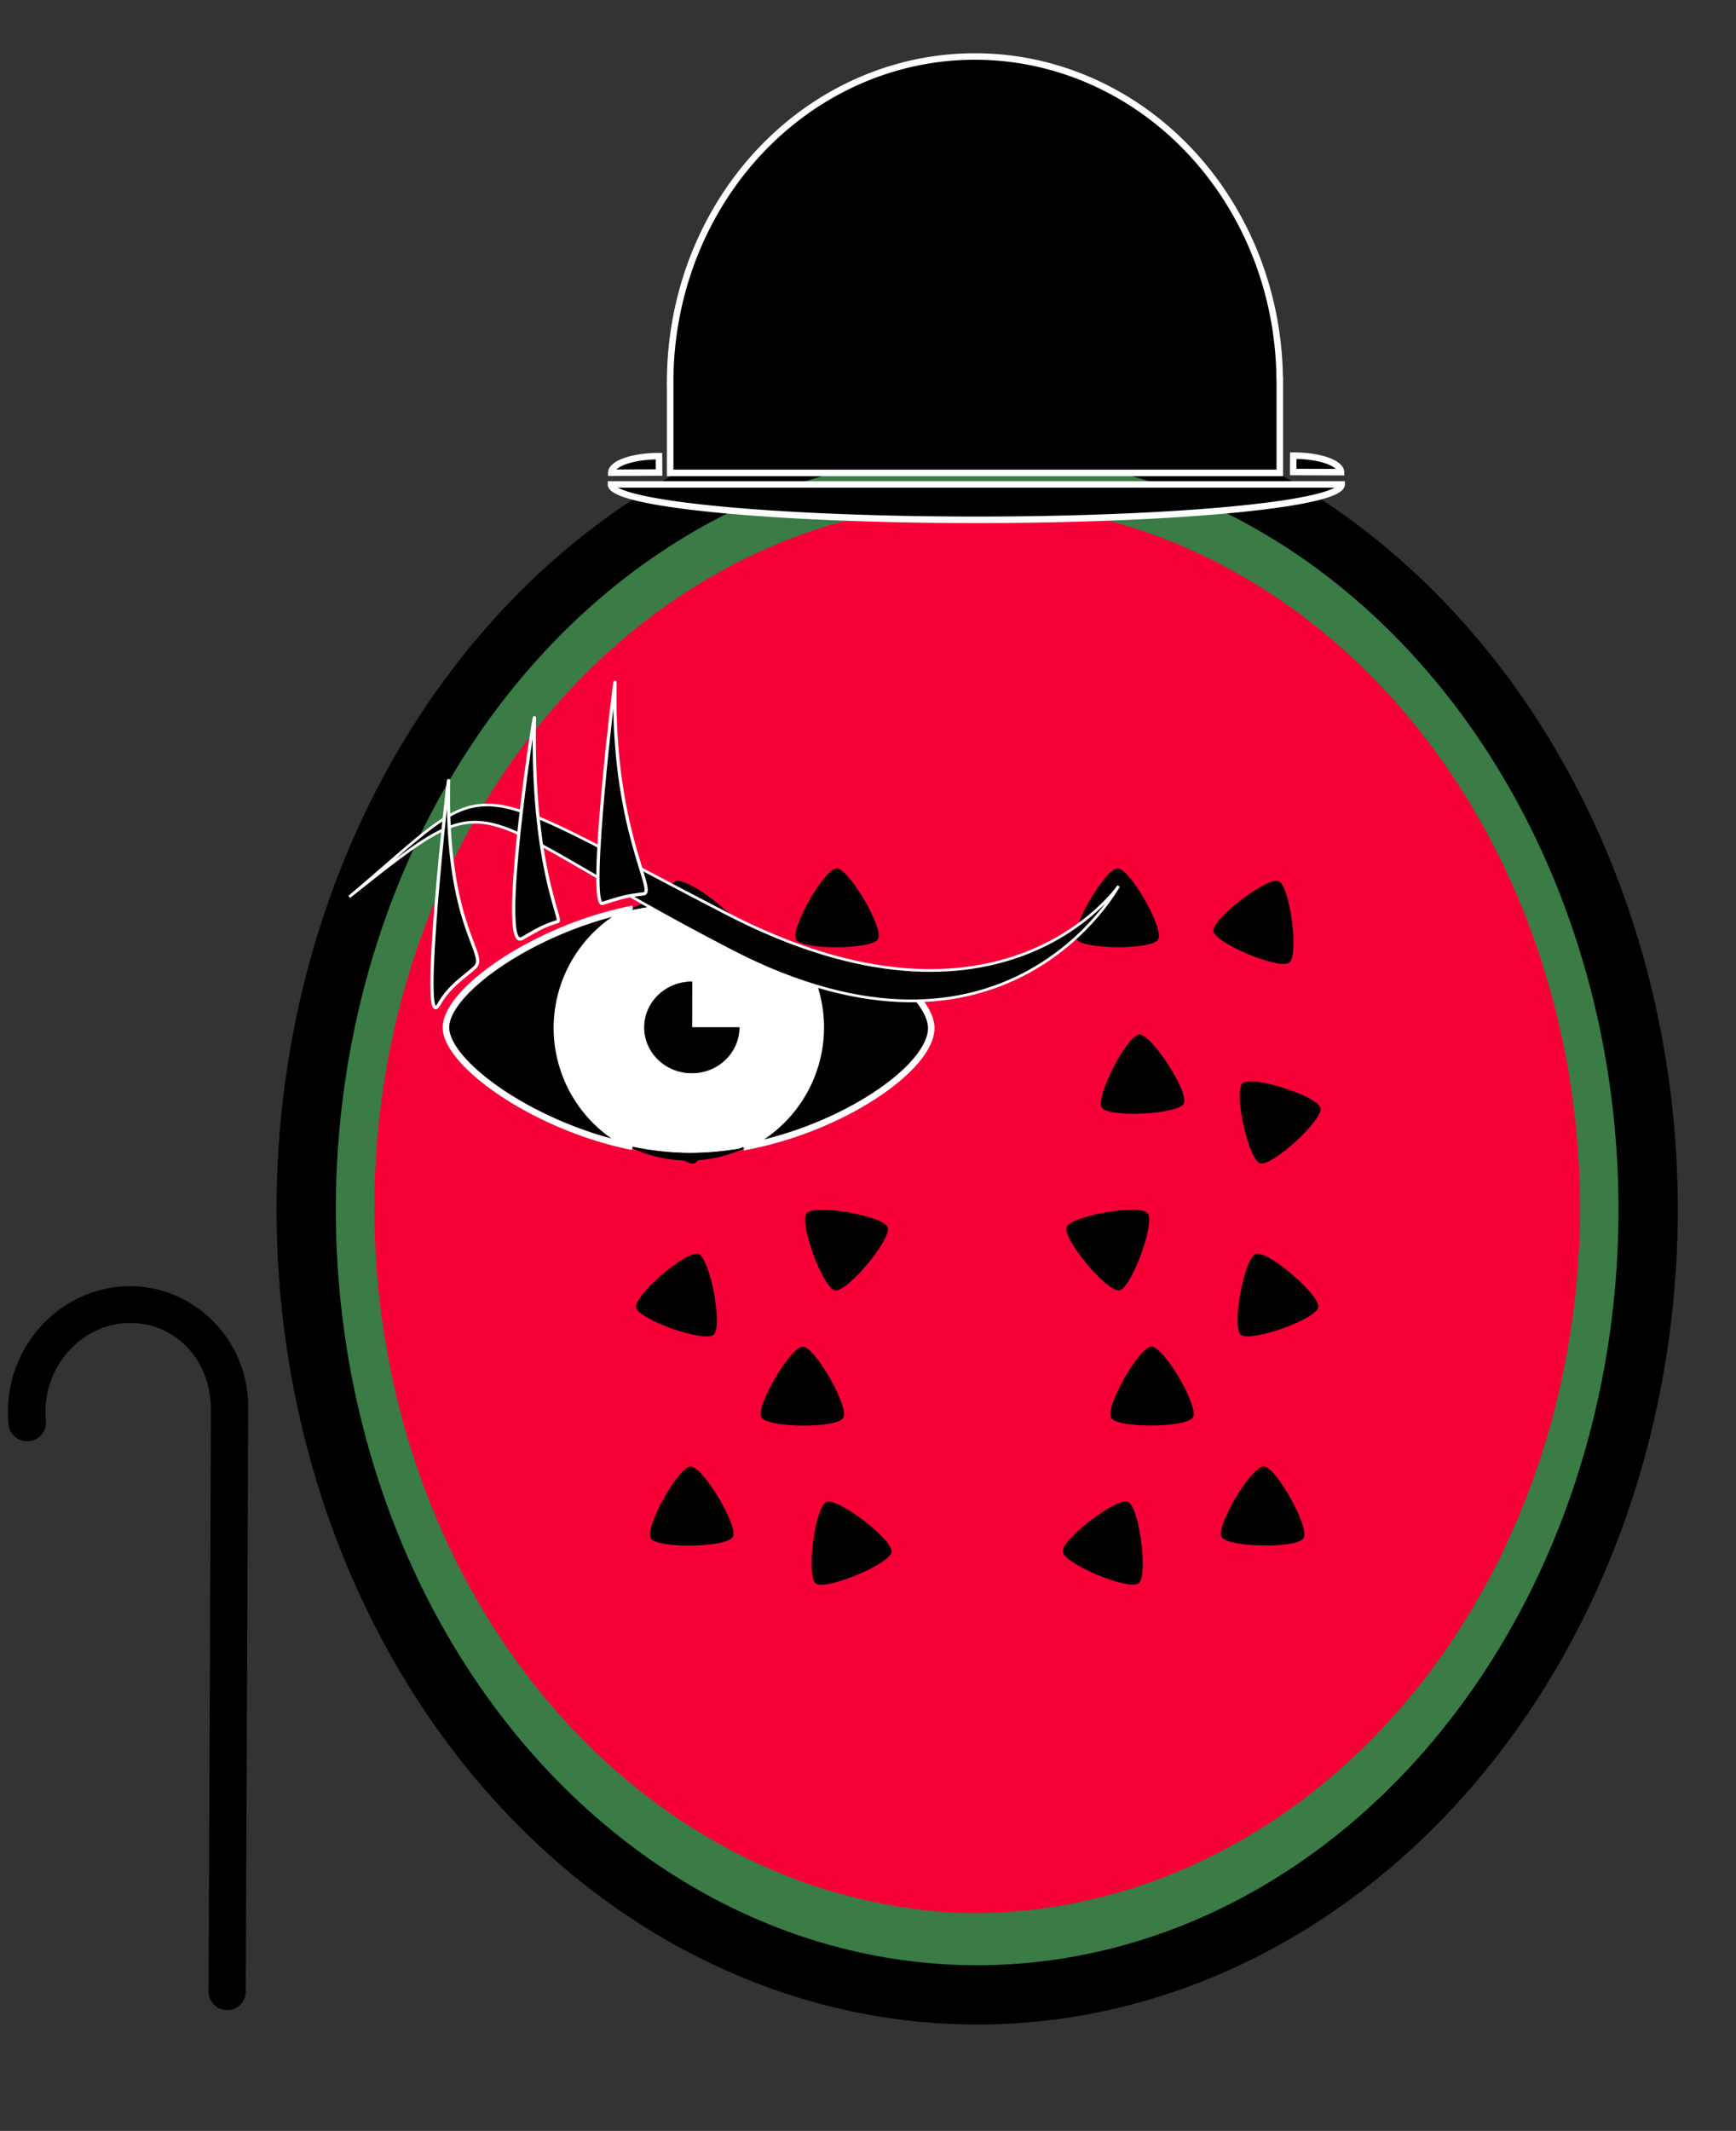 <?xml version="1.0" encoding="UTF-8" standalone="no"?>
<!-- Created with Inkscape (http://www.inkscape.org/) -->

<svg
   xmlns:dc="http://purl.org/dc/elements/1.1/"
   xmlns:cc="http://creativecommons.org/ns#"
   xmlns:rdf="http://www.w3.org/1999/02/22-rdf-syntax-ns#"
   xmlns:svg="http://www.w3.org/2000/svg"
   xmlns="http://www.w3.org/2000/svg"
   xmlns:sodipodi="http://sodipodi.sourceforge.net/DTD/sodipodi-0.dtd"
   xmlns:inkscape="http://www.inkscape.org/namespaces/inkscape"
   id="svg2"
   sodipodi:docname="sandiasuicida.svg"
   viewBox="0 0 533.906 655.18"
   sodipodi:version="0.32"
   version="1.0"
   inkscape:output_extension="org.inkscape.output.svg.inkscape"
   inkscape:version="0.91 r13725"
   width="533.906"
   height="655.18">
  <rect x="0" y="0" width="533.906" height="655.18" fill="#333333" stroke="none"/>
  <defs
     id="defs21" />
  <sodipodi:namedview
     id="base"
     bordercolor="#666666"
     inkscape:pageshadow="2"
     inkscape:window-y="27"
     pagecolor="#ffffff"
     inkscape:window-height="1023"
     inkscape:zoom="0.31098313"
     inkscape:window-x="0"
     showgrid="false"
     borderopacity="1.0"
     inkscape:current-layer="layer1"
     inkscape:cx="-138.20456"
     inkscape:cy="493.71151"
     inkscape:window-width="1920"
     inkscape:pageopacity="0.0"
     inkscape:document-units="px"
     inkscape:window-maximized="1"
     fit-margin-top="0"
     fit-margin-left="0"
     fit-margin-right="0"
     fit-margin-bottom="0" />
  <g
     id="layer1"
     inkscape:label="Camada 1"
     inkscape:groupmode="layer"
     transform="translate(-56.967,261.053)">
    <g
       id="g3382"
       transform="translate(2.27,-686.781)">
      <path
         inkscape:connector-curvature="0"
         id="path3060"
         d="m 142.597,182.94 c -0.04,-0.579 -0.07,-1.151 -0.13,-1.75 -2.04,-20.591 -20.32,-35.761 -40.72,-33.156 -20.39,2.606 -34.89,21.596 -32.84,42.188 0.21,2.535 2.13,4.618 4.69,5.094 1.8,0.336 3.65,-0.186 5,-1.407 1.35,-1.221 2.01,-2.994 1.81,-4.781 -1.47,-14.803 8.98,-28.105 22.84,-29.875 13.86,-1.77 26.22,8.229 27.69,23.031 0.13,1.122 0.19,2.251 0.22,3.375 l -0.72,178.63 c -0.12,2.11 0.94,4.12 2.75,5.21 1.81,1.1 4.09,1.11 5.91,0.04 1.82,-1.08 2.87,-3.08 2.78,-5.19 l 0.75,-178.81 c 0,-0.88 -0.01,-1.734 -0.03,-2.598 z"
         sodipodi:nodetypes="csscsscscccssccc"
         style="fill:#000000;fill-rule:evenodd" />
      <g
         transform="translate(17.686,-323.169)"
         id="g4410">
        <g
           id="g3573"
           transform="translate(-738.608,305.482)">
          <path
             id="path3187"
             sodipodi:rx="242.85715"
             sodipodi:ry="202.85715"
             style="fill:#f70038"
             sodipodi:type="arc"
             d="m 384.711,-1088.732 a 242.857,202.857 0 0 1 -121.429,175.679 242.857,202.857 0 0 1 -242.857,0 242.857,202.857 0 0 1 -121.429,-175.679"
             sodipodi:open="true"
             transform="matrix(0,1,-1,0,0,0)"
             sodipodi:cy="-1088.7319"
             sodipodi:cx="141.85432"
             sodipodi:end="3.1415927"
             sodipodi:start="0" />
          <path
             id="path3185"
             sodipodi:rx="226.67314"
             sodipodi:ry="196.69841"
             style="fill:none;stroke:#3a7b46;stroke-width:19.656"
             sodipodi:type="arc"
             d="m 368.063,-1089.225 a 226.673,196.698 0 0 1 -113.337,170.346 226.673,196.698 0 0 1 -226.673,-1e-5 226.673,196.698 0 0 1 -113.337,-170.346"
             sodipodi:open="true"
             transform="matrix(0,1,-1,0,0,0)"
             sodipodi:cy="-1089.2249"
             sodipodi:cx="141.39032"
             sodipodi:end="3.1415927"
             sodipodi:start="0" />
          <path
             id="path3193"
             style="fill:#000000"
             sodipodi:type="star"
             d="m 102.857,195.219 c -13.362,-11.135 3.424,-108.254 19.747,-114.258 16.324,-6.004 92.039,57.092 89.077,74.231 -2.962,17.139 -95.463,51.162 -108.824,40.027 z"
             sodipodi:r1="66.945"
             inkscape:flatsided="true"
             transform="matrix(0,0.218,-0.218,0,1077.872,120.591)"
             sodipodi:arg2="3.3127322"
             sodipodi:arg1="2.2655346"
             inkscape:randomized="0"
             sodipodi:cy="143.79076"
             sodipodi:cx="145.71429"
             inkscape:rounded="0.15"
             sodipodi:r2="33.4725"
             sodipodi:sides="3" />
          <path
             id="path3195"
             style="fill:#000000"
             sodipodi:type="star"
             d="m 102.857,195.219 c -13.362,-11.135 3.424,-108.254 19.747,-114.258 16.324,-6.004 92.039,57.092 89.077,74.231 -2.962,17.139 -95.463,51.162 -108.824,40.027 z"
             sodipodi:r1="66.945"
             inkscape:flatsided="true"
             transform="matrix(-0.168,0.138,-0.138,-0.168,1078.342,202.611)"
             sodipodi:arg2="3.3127322"
             sodipodi:arg1="2.2655346"
             inkscape:randomized="0"
             sodipodi:cy="143.79076"
             sodipodi:cx="145.71429"
             inkscape:rounded="0.15"
             sodipodi:r2="33.4725"
             sodipodi:sides="3" />
          <path
             id="path3197"
             style="fill:#000000"
             sodipodi:type="star"
             d="m 102.857,195.219 c -13.362,-11.135 3.424,-108.254 19.747,-114.258 16.324,-6.004 92.039,57.092 89.077,74.231 -2.962,17.139 -95.463,51.162 -108.824,40.027 z"
             sodipodi:r1="66.945"
             inkscape:flatsided="true"
             transform="matrix(-0.101,0.193,-0.193,-0.101,1089.432,231.641)"
             sodipodi:arg2="3.3127322"
             sodipodi:arg1="2.2655346"
             inkscape:randomized="0"
             sodipodi:cy="143.79076"
             sodipodi:cx="145.71429"
             inkscape:rounded="0.15"
             sodipodi:r2="33.4725"
             sodipodi:sides="3" />
          <path
             id="path3199"
             style="fill:#000000"
             sodipodi:type="star"
             d="m 102.857,195.219 c -13.362,-11.135 3.424,-108.254 19.747,-114.258 16.324,-6.004 92.039,57.092 89.077,74.231 -2.962,17.139 -95.463,51.162 -108.824,40.027 z"
             sodipodi:r1="66.945"
             inkscape:flatsided="true"
             transform="matrix(-0.165,0.142,-0.142,-0.165,1044.302,238.481)"
             sodipodi:arg2="3.3127322"
             sodipodi:arg1="2.2655346"
             inkscape:randomized="0"
             sodipodi:cy="143.79076"
             sodipodi:cx="145.71429"
             inkscape:rounded="0.15"
             sodipodi:r2="33.4725"
             sodipodi:sides="3" />
          <path
             id="path3201"
             style="fill:#000000"
             sodipodi:type="star"
             d="m 102.857,195.219 c -13.362,-11.135 3.424,-108.254 19.747,-114.258 16.324,-6.004 92.039,57.092 89.077,74.231 -2.962,17.139 -95.463,51.162 -108.824,40.027 z"
             sodipodi:r1="66.945"
             inkscape:flatsided="true"
             transform="matrix(0.168,0.139,-0.139,0.168,992.692,124.871)"
             sodipodi:arg2="3.3127322"
             sodipodi:arg1="2.2655346"
             inkscape:randomized="0"
             sodipodi:cy="143.79076"
             sodipodi:cx="145.71429"
             inkscape:rounded="0.15"
             sodipodi:r2="33.4725"
             sodipodi:sides="3" />
          <path
             id="path3203"
             style="fill:#000000"
             sodipodi:type="star"
             d="m 102.857,195.219 c -13.362,-11.135 3.424,-108.254 19.747,-114.258 16.324,-6.004 92.039,57.092 89.077,74.231 -2.962,17.139 -95.463,51.162 -108.824,40.027 z"
             sodipodi:r1="66.945"
             inkscape:flatsided="true"
             transform="matrix(-0.174,0.131,-0.131,-0.174,1081.352,108.571)"
             sodipodi:arg2="3.3127322"
             sodipodi:arg1="2.2655346"
             inkscape:randomized="0"
             sodipodi:cy="143.79076"
             sodipodi:cx="145.71429"
             inkscape:rounded="0.15"
             sodipodi:r2="33.4725"
             sodipodi:sides="3" />
          <path
             id="path3205"
             style="fill:#000000"
             sodipodi:type="star"
             d="m 102.857,195.219 c -13.362,-11.135 3.424,-108.254 19.747,-114.258 16.324,-6.004 92.039,57.092 89.077,74.231 -2.962,17.139 -95.463,51.162 -108.824,40.027 z"
             sodipodi:r1="66.945"
             inkscape:flatsided="true"
             transform="matrix(0.1,0.193,-0.193,0.1,1009.532,71.291)"
             sodipodi:arg2="3.3127322"
             sodipodi:arg1="2.2655346"
             inkscape:randomized="0"
             sodipodi:cy="143.79076"
             sodipodi:cx="145.71429"
             inkscape:rounded="0.15"
             sodipodi:r2="33.4725"
             sodipodi:sides="3" />
          <path
             id="path3207"
             style="fill:#000000"
             sodipodi:type="star"
             d="m 102.857,195.219 c -13.362,-11.135 3.424,-108.254 19.747,-114.258 16.324,-6.004 92.039,57.092 89.077,74.231 -2.962,17.139 -95.463,51.162 -108.824,40.027 z"
             sodipodi:r1="66.945"
             inkscape:flatsided="true"
             transform="matrix(-0.166,0.14,-0.14,-0.166,1088.932,54.981)"
             sodipodi:arg2="3.3127322"
             sodipodi:arg1="2.2655346"
             inkscape:randomized="0"
             sodipodi:cy="143.79076"
             sodipodi:cx="145.71429"
             inkscape:rounded="0.15"
             sodipodi:r2="33.4725"
             sodipodi:sides="3" />
          <path
             id="path3209"
             style="fill:#000000"
             sodipodi:type="star"
             d="m 102.857,195.219 c -13.362,-11.135 3.424,-108.254 19.747,-114.258 16.324,-6.004 92.039,57.092 89.077,74.231 -2.962,17.139 -95.463,51.162 -108.824,40.027 z"
             sodipodi:r1="66.945"
             inkscape:flatsided="true"
             transform="matrix(-0.101,0.193,-0.193,-0.101,1043.082,40.791)"
             sodipodi:arg2="3.3127322"
             sodipodi:arg1="2.2655346"
             inkscape:randomized="0"
             sodipodi:cy="143.79076"
             sodipodi:cx="145.71429"
             inkscape:rounded="0.15"
             sodipodi:r2="33.4725"
             sodipodi:sides="3" />
          <path
             id="path3187-2"
             sodipodi:rx="242.85715"
             sodipodi:ry="202.85715"
             style="fill:#f70038"
             sodipodi:type="arc"
             d="m 384.688,1086.75 a 242.857,202.857 0 0 1 -121.429,175.679 242.857,202.857 0 0 1 -242.857,0 242.857,202.857 0 0 1 -121.429,-175.679"
             sodipodi:open="true"
             transform="matrix(0,1,1,0,0,0)"
             sodipodi:cy="1086.7499"
             sodipodi:cx="141.83035"
             sodipodi:end="3.1415927"
             sodipodi:start="0" />
          <path
             id="path3185-4"
             sodipodi:rx="226.67314"
             sodipodi:ry="196.69841"
             style="fill:none;stroke:#3a7b46;stroke-width:19.656"
             sodipodi:type="arc"
             d="m 368.039,1086.257 a 226.673,196.698 0 0 1 -113.337,170.346 226.673,196.698 0 0 1 -226.673,0 226.673,196.698 0 0 1 -113.337,-170.346"
             sodipodi:open="true"
             transform="matrix(0,1,1,0,0,0)"
             sodipodi:cy="1086.2571"
             sodipodi:cx="141.36635"
             sodipodi:end="3.1415927"
             sodipodi:start="0" />
          <path
             id="path3193-9"
             style="fill:#000000"
             sodipodi:type="star"
             d="m 102.857,195.219 c -13.362,-11.135 3.424,-108.254 19.747,-114.258 16.324,-6.004 92.039,57.092 89.077,74.231 -2.962,17.139 -95.463,51.162 -108.824,40.027 z"
             sodipodi:r1="66.945"
             inkscape:flatsided="true"
             transform="matrix(0,0.218,0.218,0,1097.61,120.567)"
             sodipodi:arg2="3.3127322"
             sodipodi:arg1="2.2655346"
             inkscape:randomized="0"
             sodipodi:cy="143.79076"
             sodipodi:cx="145.71429"
             inkscape:rounded="0.15"
             sodipodi:r2="33.4725"
             sodipodi:sides="3" />
          <path
             id="path3195-1"
             style="fill:#000000"
             sodipodi:type="star"
             d="m 102.857,195.219 c -13.362,-11.135 3.424,-108.254 19.747,-114.258 16.324,-6.004 92.039,57.092 89.077,74.231 -2.962,17.139 -95.463,51.162 -108.824,40.027 z"
             sodipodi:r1="66.945"
             inkscape:flatsided="true"
             transform="matrix(0.168,0.138,0.138,-0.168,1097.14,202.588)"
             sodipodi:arg2="3.3127322"
             sodipodi:arg1="2.2655346"
             inkscape:randomized="0"
             sodipodi:cy="143.79076"
             sodipodi:cx="145.71429"
             inkscape:rounded="0.15"
             sodipodi:r2="33.4725"
             sodipodi:sides="3" />
          <path
             id="path3197-8"
             style="fill:#000000"
             sodipodi:type="star"
             d="m 102.857,195.219 c -13.362,-11.135 3.424,-108.254 19.747,-114.258 16.324,-6.004 92.039,57.092 89.077,74.231 -2.962,17.139 -95.463,51.162 -108.824,40.027 z"
             sodipodi:r1="66.945"
             inkscape:flatsided="true"
             transform="matrix(0.101,0.193,0.193,-0.101,1086.05,231.618)"
             sodipodi:arg2="3.3127322"
             sodipodi:arg1="2.2655346"
             inkscape:randomized="0"
             sodipodi:cy="143.79076"
             sodipodi:cx="145.71429"
             inkscape:rounded="0.15"
             sodipodi:r2="33.4725"
             sodipodi:sides="3" />
          <path
             id="path3199-9"
             style="fill:#000000"
             sodipodi:type="star"
             d="m 102.857,195.219 c -13.362,-11.135 3.424,-108.254 19.747,-114.258 16.324,-6.004 92.039,57.092 89.077,74.231 -2.962,17.139 -95.463,51.162 -108.824,40.027 z"
             sodipodi:r1="66.945"
             inkscape:flatsided="true"
             transform="matrix(0.165,0.142,0.142,-0.165,1131.18,238.458)"
             sodipodi:arg2="3.3127322"
             sodipodi:arg1="2.2655346"
             inkscape:randomized="0"
             sodipodi:cy="143.79076"
             sodipodi:cx="145.71429"
             inkscape:rounded="0.15"
             sodipodi:r2="33.4725"
             sodipodi:sides="3" />
          <path
             id="path3201-5"
             style="fill:#000000"
             sodipodi:type="star"
             d="m 102.857,195.219 c -13.362,-11.135 3.424,-108.254 19.747,-114.258 16.324,-6.004 92.039,57.092 89.077,74.231 -2.962,17.139 -95.463,51.162 -108.824,40.027 z"
             sodipodi:r1="66.945"
             inkscape:flatsided="true"
             transform="matrix(-0.168,0.139,0.139,0.168,1182.79,124.847)"
             sodipodi:arg2="3.3127322"
             sodipodi:arg1="2.2655346"
             inkscape:randomized="0"
             sodipodi:cy="143.79076"
             sodipodi:cx="145.71429"
             inkscape:rounded="0.15"
             sodipodi:r2="33.4725"
             sodipodi:sides="3" />
          <path
             id="path3203-8"
             style="fill:#000000"
             sodipodi:type="star"
             d="m 102.857,195.219 c -13.362,-11.135 3.424,-108.254 19.747,-114.258 16.324,-6.004 92.039,57.092 89.077,74.231 -2.962,17.139 -95.463,51.162 -108.824,40.027 z"
             sodipodi:r1="66.945"
             inkscape:flatsided="true"
             transform="matrix(0.174,0.131,0.131,-0.174,1094.13,108.547)"
             sodipodi:arg2="3.3127322"
             sodipodi:arg1="2.2655346"
             inkscape:randomized="0"
             sodipodi:cy="143.79076"
             sodipodi:cx="145.71429"
             inkscape:rounded="0.15"
             sodipodi:r2="33.4725"
             sodipodi:sides="3" />
          <path
             id="path3205-3"
             style="fill:#000000"
             sodipodi:type="star"
             d="m 102.857,195.219 c -13.362,-11.135 3.424,-108.254 19.747,-114.258 16.324,-6.004 92.039,57.092 89.077,74.231 -2.962,17.139 -95.463,51.162 -108.824,40.027 z"
             sodipodi:r1="66.945"
             inkscape:flatsided="true"
             transform="matrix(-0.1,0.193,0.193,0.1,1165.95,71.268)"
             sodipodi:arg2="3.3127322"
             sodipodi:arg1="2.2655346"
             inkscape:randomized="0"
             sodipodi:cy="143.79076"
             sodipodi:cx="145.71429"
             inkscape:rounded="0.15"
             sodipodi:r2="33.4725"
             sodipodi:sides="3" />
          <path
             id="path3207-5"
             style="fill:#000000"
             sodipodi:type="star"
             d="m 102.857,195.219 c -13.362,-11.135 3.424,-108.254 19.747,-114.258 16.324,-6.004 92.039,57.092 89.077,74.231 -2.962,17.139 -95.463,51.162 -108.824,40.027 z"
             sodipodi:r1="66.945"
             inkscape:flatsided="true"
             transform="matrix(0.166,0.14,0.14,-0.166,1086.55,54.958)"
             sodipodi:arg2="3.3127322"
             sodipodi:arg1="2.2655346"
             inkscape:randomized="0"
             sodipodi:cy="143.79076"
             sodipodi:cx="145.71429"
             inkscape:rounded="0.15"
             sodipodi:r2="33.4725"
             sodipodi:sides="3" />
          <path
             id="path3209-5"
             style="fill:#000000"
             sodipodi:type="star"
             d="m 102.857,195.219 c -13.362,-11.135 3.424,-108.254 19.747,-114.258 16.324,-6.004 92.039,57.092 89.077,74.231 -2.962,17.139 -95.463,51.162 -108.824,40.027 z"
             sodipodi:r1="66.945"
             inkscape:flatsided="true"
             transform="matrix(0.101,0.193,0.193,-0.101,1132.4,40.768)"
             sodipodi:arg2="3.3127322"
             sodipodi:arg1="2.2655346"
             inkscape:randomized="0"
             sodipodi:cy="143.79076"
             sodipodi:cx="145.71429"
             inkscape:rounded="0.15"
             sodipodi:r2="33.4725"
             sodipodi:sides="3" />
          <g
             id="g9804"
             transform="matrix(0.78,0,0,0.78,-1596.58,441.864)">
            <g
               id="g9806">
              <path
                 inkscape:connector-curvature="0"
                 id="path9808"
                 sodipodi:nodetypes="csssc"
                 style="fill:#000000;stroke:#000000;stroke-width:0.253;stroke-linecap:round"
                 d="m 3484.3,-446.79 c 0,26.08 -69.3,69.21 -134.8,69.21 -65.4,0 -135.6,-45.24 -135.6,-69.33 0,-24.09 70.3,-69.83 135.7,-69.83 65.5,0 134.7,45.36 134.7,69.95 z" />
              <ellipse
                 ry="25.417"
                 rx="26.424"
                 cy="-440.696"
                 cx="3351.769"
                 id="path9810"
                 style="fill:#ffffff;stroke:#000000;stroke-width:0.3;stroke-linecap:round"
                 transform="matrix(2.781,0,0,2.889,-5970.7,825.86)" />
              <path
                 inkscape:connector-curvature="0"
                 id="path9812"
                 style="fill:#000000;stroke:#000000;stroke-width:0.3;stroke-linecap:round"
                 d="m 3349.4,-520.52 c -11.4,0 -22.3,2.58 -31.9,7.25 10.7,-2.19 21.7,-3.44 32.5,-3.44 10.2,0 20.4,1.12 30.5,3.06 -9.4,-4.42 -20,-6.87 -31.1,-6.87 z m -31.7,139.62 c 9.6,4.62 20.3,7.19 31.7,7.19 10.9,0 21.3,-2.38 30.6,-6.65 -10,1.81 -20.1,2.84 -30.2,2.84 -10.7,0 -21.5,-1.24 -32.1,-3.38 z" />
              <path
                 id="path9814"
                 sodipodi:rx="26.423584"
                 sodipodi:ry="25.416971"
                 style="fill:#000000;stroke:#000000;stroke-width:0.3;stroke-linecap:round"
                 sodipodi:type="arc"
                 d="m 3378.192,-440.696 a 26.424,25.417 0 0 1 -16.333,23.491 26.424,25.417 0 0 1 -28.808,-5.55 26.424,25.417 0 0 1 -5.669,-27.729 26.424,25.417 0 0 1 24.478,-15.629 l -0.092,25.417 z"
                 transform="translate(-1.083,-6.9)"
                 sodipodi:cy="-440.69617"
                 sodipodi:cx="3351.7688"
                 sodipodi:end="4.7158796"
                 sodipodi:start="0" />
            </g>
            <g
               id="g9816">
              <path
                 inkscape:connector-curvature="0"
                 id="path9818"
                 sodipodi:nodetypes="csss"
                 style="fill:#000000;fill-rule:evenodd;stroke:#000000;stroke-width:0.419px"
                 d="m 3210.5,-460.25 c 6,-10.57 14.1,-15.19 20.1,-20.71 8,-7.31 -16.4,-21.75 -14.6,-104.21 0.1,-3.7 -16.5,144.03 -5.5,124.92 z" />
              <path
                 inkscape:connector-curvature="0"
                 id="path9820"
                 sodipodi:nodetypes="csss"
                 style="fill:#000000;fill-rule:evenodd;stroke:#000000;stroke-width:0.419px"
                 d="m 3256.9,-497.1 c 10.3,-5.81 11.1,-6.65 20,-9.54 2.8,-0.9 -14.8,-31.1 -13,-113.56 0,-3.7 -20.5,130.64 -7,123.1 z" />
              <path
                 inkscape:connector-curvature="0"
                 id="path9822"
                 sodipodi:nodetypes="csss"
                 style="fill:#000000;fill-rule:evenodd;stroke:#000000;stroke-width:0.419px"
                 d="m 3301.9,-516.72 c 10.9,-3.53 13.9,-4.27 22.8,-5.3 7.8,-0.9 -17.7,-35.45 -15.9,-117.91 0.1,-3.71 -15.6,126.04 -6.9,123.21 z" />
              <path
                 inkscape:connector-curvature="0"
                 id="path9824"
                 sodipodi:nodetypes="csss"
                 style="fill:#000000;fill-rule:evenodd;stroke:#000000;stroke-width:0.419px"
                 d="m 3489.1,-454.01 c -5.1,-11.07 -11.8,-17.26 -17.8,-22.78 -8,-7.31 15.5,-19.67 13.7,-102.13 -0.1,-3.71 13.2,144.92 4.1,124.91 z" />
              <path
                 inkscape:connector-curvature="0"
                 id="path9826"
                 sodipodi:nodetypes="csss"
                 style="fill:#000000;fill-rule:evenodd;stroke:#000000;stroke-width:0.419px"
                 d="m 3446.9,-494.41 c -9.5,-6.32 -13.1,-7.36 -22.9,-11.16 -4.2,-1.66 17.7,-29.47 15.9,-111.93 0,-3.71 14.4,127.97 7,123.09 z" />
              <path
                 inkscape:connector-curvature="0"
                 id="path9828"
                 sodipodi:nodetypes="csss"
                 style="fill:#000000;fill-rule:evenodd;stroke:#000000;stroke-width:0.419px"
                 d="m 3392.3,-517.03 c -10.8,-3.85 -12.8,-4.34 -22,-6.86 -7.5,-2.07 16.9,-32.78 15.1,-115.24 -0.1,-3.71 13.8,124.56 6.9,122.1 z" />
            </g>
          </g>
        </g>
        <path
           style="opacity:1;fill:none;fill-opacity:1;stroke:#000000;stroke-width:18.235;stroke-linecap:round;stroke-linejoin:round;stroke-miterlimit:4;stroke-dasharray:none;stroke-opacity:1"
           id="path3421"
           sodipodi:type="arc"
           sodipodi:cx="349.13278"
           sodipodi:cy="447.32413"
           sodipodi:rx="206.35651"
           sodipodi:ry="241.48828"
           sodipodi:start="0"
           sodipodi:end="6.279442"
           sodipodi:open="true"
           d="M 555.489,447.324 A 206.357,241.488 0 0 1 349.326,688.812 206.357,241.488 0 0 1 142.777,447.776 206.357,241.488 0 0 1 348.553,205.837 206.357,241.488 0 0 1 555.488,446.42" />
      </g>
      <g
         id="g3376">
        <path
           inkscape:connector-curvature="0"
           style="fill:#000000;stroke:#ffffff;stroke-width:0.5;stroke-linecap:round"
           d="m 363.91,-230.317 a 93.748,100.054 0 0 0 -44.662,13.377 93.748,100.054 0 0 0 -46.842,85.98 l -0.002,0 0,0.043 a 93.748,100.054 0 0 0 -0.029,0.625 l 0.029,0 0,27.979 187.488,0 0,-28.646 -0.035,0 a 93.748,100.054 0 0 0 -46.859,-85.981 93.748,100.054 0 0 0 -49.088,-13.377 z"
           id="path2152" />
        <path
           id="path2156"
           sodipodi:rx="112.35294"
           sodipodi:ry="10.883257"
           style="fill:#000000;stroke:#ffffff;stroke-width:0.5;stroke-linecap:round"
           sodipodi:type="arc"
           d="m 478.91,-98.775 a 112.353,10.883 0 0 1 -56.176,9.425 112.353,10.883 0 0 1 -112.353,0 112.353,10.883 0 0 1 -56.176,-9.425 l 112.353,0 z"
           sodipodi:cy="-98.774788"
           sodipodi:cx="366.55728"
           sodipodi:end="3.1415927"
           sodipodi:start="0" />
        <path
           inkscape:connector-curvature="0"
           id="path2158"
           sodipodi:nodetypes="cccc"
           style="fill:#000000;stroke:#ffffff;stroke-width:0.156;stroke-linecap:round"
           d="m 254.284,-102.368 c 0.079,-2.835 6.654,-5.117 14.677,-5.094 l 0.023,5.042 -14.7,0.052 z" />
        <path
           inkscape:connector-curvature="0"
           id="path2160"
           sodipodi:nodetypes="cccc"
           style="fill:#000000;stroke:#ffffff;stroke-width:0.5;stroke-linecap:round"
           d="m 478.719,-102.533 c -0.077,-2.835 -6.653,-5.117 -14.683,-5.094 l -0.015,5.042 14.698,0.052 z" />
      </g>
    </g>
    <path
       style="fill:#000000;fill-rule:evenodd"
       sodipodi:nodetypes="csscsscscccssccc"
       d="m 133.271,169.602 c -0.04,-0.579 -0.07,-1.151 -0.13,-1.75 -2.04,-20.591 -20.32,-35.761 -40.72,-33.156 -20.39,2.606 -34.89,21.596 -32.84,42.188 0.21,2.535 2.13,4.618 4.69,5.094 1.8,0.336 3.65,-0.186 5,-1.407 1.35,-1.221 2.01,-2.994 1.81,-4.781 -1.47,-14.803 8.98,-28.105 22.84,-29.875 13.86,-1.77 26.22,8.229 27.69,23.031 0.13,1.122 0.19,2.251 0.22,3.375 l -0.72,178.63 c -0.12,2.11 0.94,4.12 2.75,5.21 1.81,1.1 4.09,1.11 5.91,0.04 1.82,-1.08 2.87,-3.08 2.78,-5.19 l 0.75,-178.81 c 0,-0.88 -0.01,-1.734 -0.03,-2.598 z"
       id="path3060-5"
       inkscape:connector-curvature="0" />
    <g
       id="g3727">
      <g
         id="g3711">
        <path
           sodipodi:start="0"
           sodipodi:end="3.1415927"
           sodipodi:cx="110.82936"
           sodipodi:cy="-358.48471"
           transform="matrix(0,1,-1,0,0,0)"
           sodipodi:open="true"
           d="m 353.687,-358.485 a 242.857,202.857 0 0 1 -121.429,175.679 242.857,202.857 0 0 1 -242.857,0 242.857,202.857 0 0 1 -121.429,-175.679"
           sodipodi:type="arc"
           style="fill:#f70038"
           sodipodi:ry="202.85715"
           sodipodi:rx="242.85715"
           id="path3187-4" />
        <path
           sodipodi:start="0"
           sodipodi:end="3.1415927"
           sodipodi:cx="110.80539"
           sodipodi:cy="356.50266"
           transform="matrix(0,1,1,0,0,0)"
           sodipodi:open="true"
           d="M 353.663,356.503 A 242.857,202.857 0 0 1 232.234,532.182 242.857,202.857 0 0 1 -10.623,532.182 242.857,202.857 0 0 1 -132.052,356.503"
           sodipodi:type="arc"
           style="fill:#f70038"
           sodipodi:ry="202.85715"
           sodipodi:rx="242.85715"
           id="path3187-2-2" />
      </g>
      <g
         id="g3715">
        <path
           sodipodi:start="0"
           sodipodi:end="3.1415927"
           sodipodi:cx="110.36536"
           sodipodi:cy="-358.97763"
           transform="matrix(0,1,-1,0,0,0)"
           sodipodi:open="true"
           d="m 337.038,-358.978 a 226.673,196.698 0 0 1 -113.337,170.346 226.673,196.698 0 0 1 -226.673,0 226.673,196.698 0 0 1 -113.337,-170.346"
           sodipodi:type="arc"
           style="fill:none;stroke:#3a7b46;stroke-width:19.656"
           sodipodi:ry="196.69841"
           sodipodi:rx="226.67314"
           id="path3185-2" />
        <path
           sodipodi:start="0"
           sodipodi:end="3.1415927"
           sodipodi:cx="110.34138"
           sodipodi:cy="356.00986"
           transform="matrix(0,1,1,0,0,0)"
           sodipodi:open="true"
           d="M 337.015,356.01 A 226.673,196.698 0 0 1 223.678,526.356 226.673,196.698 0 0 1 -2.995,526.356 226.673,196.698 0 0 1 -116.332,356.01"
           sodipodi:type="arc"
           style="fill:none;stroke:#3a7b46;stroke-width:19.656"
           sodipodi:ry="196.69841"
           sodipodi:rx="226.67314"
           id="path3185-4-5" />
      </g>
      <g
         id="g3691">
        <path
           sodipodi:sides="3"
           sodipodi:r2="33.4725"
           inkscape:rounded="0.15"
           sodipodi:cx="145.71429"
           sodipodi:cy="143.79076"
           inkscape:randomized="0"
           sodipodi:arg1="2.2655346"
           sodipodi:arg2="3.3127322"
           transform="matrix(0,0.218,-0.218,0,347.625,89.567)"
           inkscape:flatsided="true"
           sodipodi:r1="66.945"
           d="m 102.857,195.219 c -13.362,-11.135 3.424,-108.254 19.747,-114.258 16.324,-6.004 92.039,57.092 89.077,74.231 -2.962,17.139 -95.463,51.162 -108.824,40.027 z"
           sodipodi:type="star"
           style="fill:#000000"
           id="path3193-2" />
        <path
           sodipodi:sides="3"
           sodipodi:r2="33.4725"
           inkscape:rounded="0.15"
           sodipodi:cx="145.71429"
           sodipodi:cy="143.79076"
           inkscape:randomized="0"
           sodipodi:arg1="2.2655346"
           sodipodi:arg2="3.3127322"
           transform="matrix(-0.168,0.138,-0.138,-0.168,348.095,171.587)"
           inkscape:flatsided="true"
           sodipodi:r1="66.945"
           d="m 102.857,195.219 c -13.362,-11.135 3.424,-108.254 19.747,-114.258 16.324,-6.004 92.039,57.092 89.077,74.231 -2.962,17.139 -95.463,51.162 -108.824,40.027 z"
           sodipodi:type="star"
           style="fill:#000000"
           id="path3195-7" />
        <path
           sodipodi:sides="3"
           sodipodi:r2="33.4725"
           inkscape:rounded="0.15"
           sodipodi:cx="145.71429"
           sodipodi:cy="143.79076"
           inkscape:randomized="0"
           sodipodi:arg1="2.2655346"
           sodipodi:arg2="3.3127322"
           transform="matrix(-0.101,0.193,-0.193,-0.101,359.185,200.617)"
           inkscape:flatsided="true"
           sodipodi:r1="66.945"
           d="m 102.857,195.219 c -13.362,-11.135 3.424,-108.254 19.747,-114.258 16.324,-6.004 92.039,57.092 89.077,74.231 -2.962,17.139 -95.463,51.162 -108.824,40.027 z"
           sodipodi:type="star"
           style="fill:#000000"
           id="path3197-7" />
        <path
           sodipodi:sides="3"
           sodipodi:r2="33.4725"
           inkscape:rounded="0.15"
           sodipodi:cx="145.71429"
           sodipodi:cy="143.79076"
           inkscape:randomized="0"
           sodipodi:arg1="2.2655346"
           sodipodi:arg2="3.3127322"
           transform="matrix(-0.165,0.142,-0.142,-0.165,314.055,207.457)"
           inkscape:flatsided="true"
           sodipodi:r1="66.945"
           d="m 102.857,195.219 c -13.362,-11.135 3.424,-108.254 19.747,-114.258 16.324,-6.004 92.039,57.092 89.077,74.231 -2.962,17.139 -95.463,51.162 -108.824,40.027 z"
           sodipodi:type="star"
           style="fill:#000000"
           id="path3199-2" />
        <path
           sodipodi:sides="3"
           sodipodi:r2="33.4725"
           inkscape:rounded="0.15"
           sodipodi:cx="145.71429"
           sodipodi:cy="143.79076"
           inkscape:randomized="0"
           sodipodi:arg1="2.2655346"
           sodipodi:arg2="3.3127322"
           transform="matrix(0.168,0.139,-0.139,0.168,262.445,93.847)"
           inkscape:flatsided="true"
           sodipodi:r1="66.945"
           d="m 102.857,195.219 c -13.362,-11.135 3.424,-108.254 19.747,-114.258 16.324,-6.004 92.039,57.092 89.077,74.231 -2.962,17.139 -95.463,51.162 -108.824,40.027 z"
           sodipodi:type="star"
           style="fill:#000000"
           id="path3201-9" />
        <path
           sodipodi:sides="3"
           sodipodi:r2="33.4725"
           inkscape:rounded="0.15"
           sodipodi:cx="145.71429"
           sodipodi:cy="143.79076"
           inkscape:randomized="0"
           sodipodi:arg1="2.2655346"
           sodipodi:arg2="3.3127322"
           transform="matrix(-0.174,0.131,-0.131,-0.174,351.105,77.547)"
           inkscape:flatsided="true"
           sodipodi:r1="66.945"
           d="m 102.857,195.219 c -13.362,-11.135 3.424,-108.254 19.747,-114.258 16.324,-6.004 92.039,57.092 89.077,74.231 -2.962,17.139 -95.463,51.162 -108.824,40.027 z"
           sodipodi:type="star"
           style="fill:#000000"
           id="path3203-2" />
        <path
           sodipodi:sides="3"
           sodipodi:r2="33.4725"
           inkscape:rounded="0.15"
           sodipodi:cx="145.71429"
           sodipodi:cy="143.79076"
           inkscape:randomized="0"
           sodipodi:arg1="2.2655346"
           sodipodi:arg2="3.3127322"
           transform="matrix(0.1,0.193,-0.193,0.1,279.285,40.267)"
           inkscape:flatsided="true"
           sodipodi:r1="66.945"
           d="m 102.857,195.219 c -13.362,-11.135 3.424,-108.254 19.747,-114.258 16.324,-6.004 92.039,57.092 89.077,74.231 -2.962,17.139 -95.463,51.162 -108.824,40.027 z"
           sodipodi:type="star"
           style="fill:#000000"
           id="path3205-2" />
        <path
           sodipodi:sides="3"
           sodipodi:r2="33.4725"
           inkscape:rounded="0.15"
           sodipodi:cx="145.71429"
           sodipodi:cy="143.79076"
           inkscape:randomized="0"
           sodipodi:arg1="2.2655346"
           sodipodi:arg2="3.3127322"
           transform="matrix(-0.166,0.14,-0.14,-0.166,358.685,23.957)"
           inkscape:flatsided="true"
           sodipodi:r1="66.945"
           d="m 102.857,195.219 c -13.362,-11.135 3.424,-108.254 19.747,-114.258 16.324,-6.004 92.039,57.092 89.077,74.231 -2.962,17.139 -95.463,51.162 -108.824,40.027 z"
           sodipodi:type="star"
           style="fill:#000000"
           id="path3207-0" />
        <path
           sodipodi:sides="3"
           sodipodi:r2="33.4725"
           inkscape:rounded="0.15"
           sodipodi:cx="145.71429"
           sodipodi:cy="143.79076"
           inkscape:randomized="0"
           sodipodi:arg1="2.2655346"
           sodipodi:arg2="3.3127322"
           transform="matrix(-0.101,0.193,-0.193,-0.101,312.835,9.767)"
           inkscape:flatsided="true"
           sodipodi:r1="66.945"
           d="m 102.857,195.219 c -13.362,-11.135 3.424,-108.254 19.747,-114.258 16.324,-6.004 92.039,57.092 89.077,74.231 -2.962,17.139 -95.463,51.162 -108.824,40.027 z"
           sodipodi:type="star"
           style="fill:#000000"
           id="path3209-9" />
        <path
           sodipodi:sides="3"
           sodipodi:r2="33.4725"
           inkscape:rounded="0.15"
           sodipodi:cx="145.71429"
           sodipodi:cy="143.79076"
           inkscape:randomized="0"
           sodipodi:arg1="2.2655346"
           sodipodi:arg2="3.3127322"
           transform="matrix(0,0.218,0.218,0,367.362,89.543)"
           inkscape:flatsided="true"
           sodipodi:r1="66.945"
           d="m 102.857,195.219 c -13.362,-11.135 3.424,-108.254 19.747,-114.258 16.324,-6.004 92.039,57.092 89.077,74.231 -2.962,17.139 -95.463,51.162 -108.824,40.027 z"
           sodipodi:type="star"
           style="fill:#000000"
           id="path3193-9-8" />
        <path
           sodipodi:sides="3"
           sodipodi:r2="33.4725"
           inkscape:rounded="0.15"
           sodipodi:cx="145.71429"
           sodipodi:cy="143.79076"
           inkscape:randomized="0"
           sodipodi:arg1="2.2655346"
           sodipodi:arg2="3.3127322"
           transform="matrix(0.168,0.138,0.138,-0.168,366.892,171.563)"
           inkscape:flatsided="true"
           sodipodi:r1="66.945"
           d="m 102.857,195.219 c -13.362,-11.135 3.424,-108.254 19.747,-114.258 16.324,-6.004 92.039,57.092 89.077,74.231 -2.962,17.139 -95.463,51.162 -108.824,40.027 z"
           sodipodi:type="star"
           style="fill:#000000"
           id="path3195-1-5" />
        <path
           sodipodi:sides="3"
           sodipodi:r2="33.4725"
           inkscape:rounded="0.15"
           sodipodi:cx="145.71429"
           sodipodi:cy="143.79076"
           inkscape:randomized="0"
           sodipodi:arg1="2.2655346"
           sodipodi:arg2="3.3127322"
           transform="matrix(0.101,0.193,0.193,-0.101,355.802,200.593)"
           inkscape:flatsided="true"
           sodipodi:r1="66.945"
           d="m 102.857,195.219 c -13.362,-11.135 3.424,-108.254 19.747,-114.258 16.324,-6.004 92.039,57.092 89.077,74.231 -2.962,17.139 -95.463,51.162 -108.824,40.027 z"
           sodipodi:type="star"
           style="fill:#000000"
           id="path3197-8-2" />
        <path
           sodipodi:sides="3"
           sodipodi:r2="33.4725"
           inkscape:rounded="0.15"
           sodipodi:cx="145.71429"
           sodipodi:cy="143.79076"
           inkscape:randomized="0"
           sodipodi:arg1="2.2655346"
           sodipodi:arg2="3.3127322"
           transform="matrix(0.165,0.142,0.142,-0.165,400.932,207.433)"
           inkscape:flatsided="true"
           sodipodi:r1="66.945"
           d="m 102.857,195.219 c -13.362,-11.135 3.424,-108.254 19.747,-114.258 16.324,-6.004 92.039,57.092 89.077,74.231 -2.962,17.139 -95.463,51.162 -108.824,40.027 z"
           sodipodi:type="star"
           style="fill:#000000"
           id="path3199-9-0" />
        <path
           sodipodi:sides="3"
           sodipodi:r2="33.4725"
           inkscape:rounded="0.15"
           sodipodi:cx="145.71429"
           sodipodi:cy="143.79076"
           inkscape:randomized="0"
           sodipodi:arg1="2.2655346"
           sodipodi:arg2="3.3127322"
           transform="matrix(-0.168,0.139,0.139,0.168,452.542,93.823)"
           inkscape:flatsided="true"
           sodipodi:r1="66.945"
           d="m 102.857,195.219 c -13.362,-11.135 3.424,-108.254 19.747,-114.258 16.324,-6.004 92.039,57.092 89.077,74.231 -2.962,17.139 -95.463,51.162 -108.824,40.027 z"
           sodipodi:type="star"
           style="fill:#000000"
           id="path3201-5-5" />
        <path
           sodipodi:sides="3"
           sodipodi:r2="33.4725"
           inkscape:rounded="0.15"
           sodipodi:cx="145.71429"
           sodipodi:cy="143.79076"
           inkscape:randomized="0"
           sodipodi:arg1="2.2655346"
           sodipodi:arg2="3.3127322"
           transform="matrix(0.174,0.131,0.131,-0.174,363.882,77.523)"
           inkscape:flatsided="true"
           sodipodi:r1="66.945"
           d="m 102.857,195.219 c -13.362,-11.135 3.424,-108.254 19.747,-114.258 16.324,-6.004 92.039,57.092 89.077,74.231 -2.962,17.139 -95.463,51.162 -108.824,40.027 z"
           sodipodi:type="star"
           style="fill:#000000"
           id="path3203-8-4" />
        <path
           sodipodi:sides="3"
           sodipodi:r2="33.4725"
           inkscape:rounded="0.15"
           sodipodi:cx="145.71429"
           sodipodi:cy="143.79076"
           inkscape:randomized="0"
           sodipodi:arg1="2.2655346"
           sodipodi:arg2="3.3127322"
           transform="matrix(-0.1,0.193,0.193,0.1,435.702,40.243)"
           inkscape:flatsided="true"
           sodipodi:r1="66.945"
           d="m 102.857,195.219 c -13.362,-11.135 3.424,-108.254 19.747,-114.258 16.324,-6.004 92.039,57.092 89.077,74.231 -2.962,17.139 -95.463,51.162 -108.824,40.027 z"
           sodipodi:type="star"
           style="fill:#000000"
           id="path3205-3-5" />
        <path
           sodipodi:sides="3"
           sodipodi:r2="33.4725"
           inkscape:rounded="0.15"
           sodipodi:cx="145.71429"
           sodipodi:cy="143.79076"
           inkscape:randomized="0"
           sodipodi:arg1="2.2655346"
           sodipodi:arg2="3.3127322"
           transform="matrix(0.166,0.14,0.14,-0.166,356.302,23.933)"
           inkscape:flatsided="true"
           sodipodi:r1="66.945"
           d="m 102.857,195.219 c -13.362,-11.135 3.424,-108.254 19.747,-114.258 16.324,-6.004 92.039,57.092 89.077,74.231 -2.962,17.139 -95.463,51.162 -108.824,40.027 z"
           sodipodi:type="star"
           style="fill:#000000"
           id="path3207-5-4" />
        <path
           sodipodi:sides="3"
           sodipodi:r2="33.4725"
           inkscape:rounded="0.15"
           sodipodi:cx="145.71429"
           sodipodi:cy="143.79076"
           inkscape:randomized="0"
           sodipodi:arg1="2.2655346"
           sodipodi:arg2="3.3127322"
           transform="matrix(0.101,0.193,0.193,-0.101,402.152,9.743)"
           inkscape:flatsided="true"
           sodipodi:r1="66.945"
           d="m 102.857,195.219 c -13.362,-11.135 3.424,-108.254 19.747,-114.258 16.324,-6.004 92.039,57.092 89.077,74.231 -2.962,17.139 -95.463,51.162 -108.824,40.027 z"
           sodipodi:type="star"
           style="fill:#000000"
           id="path3209-5-5" />
      </g>
      <path
         d="M 563.85,110.817 A 206.357,241.488 0 0 1 357.686,352.306 206.357,241.488 0 0 1 151.137,111.269 206.357,241.488 0 0 1 356.914,-130.67 206.357,241.488 0 0 1 563.848,109.913"
         sodipodi:open="true"
         sodipodi:end="6.279442"
         sodipodi:start="0"
         sodipodi:ry="241.48828"
         sodipodi:rx="206.35651"
         sodipodi:cy="110.81739"
         sodipodi:cx="357.49332"
         sodipodi:type="arc"
         id="path3421-4"
         style="opacity:1;fill:none;fill-opacity:1;stroke:#000000;stroke-width:18.235;stroke-linecap:round;stroke-linejoin:round;stroke-miterlimit:4;stroke-dasharray:none;stroke-opacity:1" />
    </g>
    <g
       id="g3376-7"
       transform="translate(-9.325,-13.338)"
       style="stroke:#ffffff;stroke-width:2">
      <path
         id="path2152-6"
         d="m 363.91,-230.317 a 93.748,100.054 0 0 0 -44.662,13.377 93.748,100.054 0 0 0 -46.842,85.98 l -0.002,0 0,0.043 a 93.748,100.054 0 0 0 -0.029,0.625 l 0.029,0 0,27.979 187.488,0 0,-28.646 -0.035,0 a 93.748,100.054 0 0 0 -46.859,-85.981 93.748,100.054 0 0 0 -49.088,-13.377 z"
         style="fill:#000000;stroke:#ffffff;stroke-width:2;stroke-linecap:round"
         inkscape:connector-curvature="0" />
      <path
         sodipodi:start="0"
         sodipodi:end="3.1415927"
         sodipodi:cx="366.55728"
         sodipodi:cy="-98.774788"
         d="m 478.91,-98.775 a 112.353,10.883 0 0 1 -56.176,9.425 112.353,10.883 0 0 1 -112.353,0 112.353,10.883 0 0 1 -56.176,-9.425 l 112.353,0 z"
         sodipodi:type="arc"
         style="fill:#000000;stroke:#ffffff;stroke-width:2;stroke-linecap:round"
         sodipodi:ry="10.883257"
         sodipodi:rx="112.35294"
         id="path2156-6" />
      <path
         d="m 254.284,-102.368 c 0.079,-2.835 6.654,-5.117 14.677,-5.094 l 0.023,5.042 -14.7,0.052 z"
         style="fill:#000000;stroke:#ffffff;stroke-width:2;stroke-linecap:round"
         sodipodi:nodetypes="cccc"
         id="path2158-1"
         inkscape:connector-curvature="0" />
      <path
         d="m 478.719,-102.533 c -0.077,-2.835 -6.653,-5.117 -14.683,-5.094 l -0.015,5.042 14.698,0.052 z"
         style="fill:#000000;stroke:#ffffff;stroke-width:2;stroke-linecap:round"
         sodipodi:nodetypes="cccc"
         id="path2160-8"
         inkscape:connector-curvature="0" />
    </g>
    <g
       id="g4853"
       transform="matrix(4.923,0,0,4.923,-4958.917,-1399.844)">
      <path
         inkscape:connector-curvature="0"
         id="path9808-6"
         sodipodi:nodetypes="csssc"
         style="fill:#000000;stroke:#000000;stroke-width:0.116;stroke-linecap:round"
         d="m 925.792,240.866 c 0,-11.937 -31.719,-31.678 -61.698,-31.678 -29.934,0 -62.064,20.706 -62.064,31.732 0,11.026 32.176,31.961 62.11,31.961 29.979,0 61.652,-20.761 61.652,-32.016 z" />
      <ellipse
         transform="scale(1,-1)"
         ry="33.605"
         rx="33.629"
         cy="-241.044"
         cx="863.969"
         id="path9810-6"
         style="fill:#ffffff;stroke:#000000;stroke-width:0.389;stroke-linecap:round" />
      <path
         inkscape:connector-curvature="0"
         id="path9812-9"
         style="fill:#000000;stroke:#000000;stroke-width:0.137;stroke-linecap:round"
         d="m 864.048,207.476 c -5.218,0 -10.207,1.181 -14.601,3.318 4.897,-1.002 9.932,-1.574 14.875,-1.574 4.669,0 9.337,0.513 13.96,1.401 -4.302,-2.023 -9.154,-3.144 -14.235,-3.144 z m -14.509,63.904 c 4.394,2.115 9.291,3.291 14.509,3.291 4.989,0 9.749,-1.089 14.006,-3.044 -4.577,0.828 -9.2,1.3 -13.823,1.3 -4.897,0 -9.841,-0.568 -14.692,-1.547 z" />
      <path
         id="path9814-5"
         sodipodi:rx="12.094126"
         sodipodi:ry="11.633397"
         style="fill:#000000;stroke:#000000;stroke-width:0.137;stroke-linecap:round"
         sodipodi:type="arc"
         d="m 876.73,240.853 a 12.094,11.633 0 0 1 -7.476,10.752 12.094,11.633 0 0 1 -13.185,-2.54 12.094,11.633 0 0 1 -2.595,-12.692 12.094,11.633 0 0 1 11.204,-7.153 l -0.042,11.633 z"
         sodipodi:cy="240.85326"
         sodipodi:cx="864.63629"
         sodipodi:end="4.7158796"
         sodipodi:start="0" />
      <g
         transform="matrix(0.458,0,0,0.458,-668.979,445.719)"
         id="g9816-3">
        <path
           d="m 3210.5,-460.25 c 6,-10.57 14.1,-15.19 20.1,-20.71 8,-7.31 -16.4,-21.75 -14.6,-104.21 0.1,-3.7 -16.5,144.03 -5.5,124.92 z"
           style="fill:#000000;fill-rule:evenodd;stroke:#000000;stroke-width:0.419px"
           sodipodi:nodetypes="csss"
           id="path9818-3"
           inkscape:connector-curvature="0" />
        <path
           d="m 3256.9,-497.1 c 10.3,-5.81 11.1,-6.65 20,-9.54 2.8,-0.9 -14.8,-31.1 -13,-113.56 0,-3.7 -20.5,130.64 -7,123.1 z"
           style="fill:#000000;fill-rule:evenodd;stroke:#000000;stroke-width:0.419px"
           sodipodi:nodetypes="csss"
           id="path9820-1"
           inkscape:connector-curvature="0" />
        <path
           d="m 3301.9,-516.72 c 10.9,-3.53 13.9,-4.27 22.8,-5.3 7.8,-0.9 -17.7,-35.45 -15.9,-117.91 0.1,-3.71 -15.6,126.04 -6.9,123.21 z"
           style="fill:#000000;fill-rule:evenodd;stroke:#000000;stroke-width:0.419px"
           sodipodi:nodetypes="csss"
           id="path9822-7"
           inkscape:connector-curvature="0" />
        <path
           d="m 3489.1,-454.01 c -5.1,-11.07 -11.8,-17.26 -17.8,-22.78 -8,-7.31 15.5,-19.67 13.7,-102.13 -0.1,-3.71 13.2,144.92 4.1,124.91 z"
           style="fill:#000000;fill-rule:evenodd;stroke:#000000;stroke-width:0.419px"
           sodipodi:nodetypes="csss"
           id="path9824-5"
           inkscape:connector-curvature="0" />
        <path
           d="m 3446.9,-494.41 c -9.5,-6.32 -13.1,-7.36 -22.9,-11.16 -4.2,-1.66 17.7,-29.47 15.9,-111.93 0,-3.71 14.4,127.97 7,123.09 z"
           style="fill:#000000;fill-rule:evenodd;stroke:#000000;stroke-width:0.419px"
           sodipodi:nodetypes="csss"
           id="path9826-3"
           inkscape:connector-curvature="0" />
        <path
           d="m 3392.3,-517.03 c -10.8,-3.85 -12.8,-4.34 -22,-6.86 -7.5,-2.07 16.9,-32.78 15.1,-115.24 -0.1,-3.71 13.8,124.56 6.9,122.1 z"
           style="fill:#000000;fill-rule:evenodd;stroke:#000000;stroke-width:0.419px"
           sodipodi:nodetypes="csss"
           id="path9828-6"
           inkscape:connector-curvature="0" />
      </g>
      <path
         sodipodi:nodetypes="scscs"
         inkscape:connector-curvature="0"
         id="path3755"
         d="m 873.788,211.957 c -70.198,-36.282 -58.367,-36.282 -96.443,-4.313 39.221,-31.13 27.39,-22.454 97.588,13.828 70.198,36.282 98.81,-16.589 98.81,-16.589 0,0 -29.756,43.356 -99.954,7.074 z"
         style="fill:#000000;fill-rule:evenodd;stroke:#ffffff;stroke-width:0.694px;stroke-linecap:butt;stroke-linejoin:miter;stroke-opacity:1" />
      <path
         inkscape:connector-curvature="0"
         id="path3818"
         d="m 878.114,210.53 a 33.629,33.605 0 0 1 19.484,30.445 33.629,33.605 0 0 1 -19.754,30.566 c 25.185,-4.567 47.947,-20.275 47.947,-30.387 0,-9.506 -22.593,-25.793 -47.678,-30.625 z"
         style="fill:#000000;stroke:#000000;stroke-width:0.116;stroke-linecap:round" />
    </g>
    <g
       id="g4839"
       transform="translate(16.078,-3.216)">
      <path
         sodipodi:nodetypes="sccsss"
         inkscape:connector-curvature="0"
         id="path9810-6-2"
         d="m 293.046,58.268 c 0,-7.056 -1.806,-13.691 -4.982,-19.467 -14.878,-7.567 -25.544,-12.05 -40.813,-20.681 -19.883,2.585 -35.239,19.574 -35.239,40.148 0,22.361 18.14,40.489 40.517,40.489 22.377,-3e-6 40.517,-18.127 40.517,-40.489 z"
         style="fill:#ffffff;stroke:#000000;stroke-width:0.469;stroke-linecap:round" />
      <g
         style="stroke:#ffffff;stroke-width:1.66"
         transform="matrix(1.205,0,0,1.205,-703.276,223.363)"
         id="g3897">
        <path
           style="fill:#000000;stroke:#ffffff;stroke-width:1.66;stroke-linecap:round"
           d="m 822.974,-153.186 c 2.621,4.819 4.073,10.297 4.081,16.002 -0.018,13.178 -7.742,25.129 -19.754,30.566 25.185,-4.567 47.947,-20.275 47.947,-30.387 0,-3.416 -2.918,-7.708 -7.821,-12.03 -9.363,-1.647 -16.246,-2.056 -24.453,-4.152 z"
           id="path3818-1"
           inkscape:connector-curvature="0"
           sodipodi:nodetypes="cccscc" />
        <path
           style="fill:#000000;stroke:#ffffff;stroke-width:1.66;stroke-linecap:round"
           d="m 779.051,-167.439 c -24.996,4.913 -47.666,21 -47.666,30.262 0,9.232 22.56,25.404 47.473,30.424 a 33.629,33.605 0 0 1 -19.162,-30.301 33.629,33.605 0 0 1 19.355,-30.385 z"
           id="path9808-6-1"
           inkscape:connector-curvature="0" />
      </g>
      <g
         transform="matrix(1.205,0,0,1.205,-1088.738,-307.173)"
         id="g3901">
        <path
           sodipodi:nodetypes="cccccscsc"
           d="m 1108.528,270.07 c -3.431,0.497 -6.702,1.51 -9.696,2.966 3.5,-0.716 7.071,-1.213 10.628,-1.438 0,0 0,0 -0.932,-1.528 z m -9.605,63.552 c 4.394,2.115 9.291,3.291 14.509,3.291 4.989,0 9.749,-1.089 14.006,-3.044 -4.577,0.828 -9.2,1.3 -13.823,1.3 -4.897,0 -9.841,-0.568 -14.692,-1.547 z"
           style="fill:#000000;stroke:#000000;stroke-width:0.137;stroke-linecap:round"
           id="path9812-9-8"
           inkscape:connector-curvature="0" />
        <path
           sodipodi:start="0"
           sodipodi:end="4.7158796"
           sodipodi:cx="1114.0209"
           sodipodi:cy="303.09534"
           d="m 1126.115,303.095 a 12.094,11.633 0 0 1 -7.476,10.752 12.094,11.633 0 0 1 -13.185,-2.54 12.094,11.633 0 0 1 -2.595,-12.692 12.094,11.633 0 0 1 11.204,-7.153 l -0.042,11.633 z"
           sodipodi:type="arc"
           style="fill:#000000;stroke:#000000;stroke-width:0.137;stroke-linecap:round"
           sodipodi:ry="11.633397"
           sodipodi:rx="12.094126"
           id="path9814-5-2" />
      </g>
      <path
         sodipodi:nodetypes="scscs"
         inkscape:connector-curvature="0"
         id="path3755-6"
         d="m 264.49,23.119 c -84.577,-43.714 -70.322,-43.714 -116.197,-5.197 47.254,-37.507 33,-27.053 117.576,16.66 84.577,43.714 119.048,-19.986 119.048,-19.986 0,0 -35.851,52.236 -120.427,8.523 z"
         style="fill:#000000;fill-rule:evenodd;stroke:#ffffff;stroke-width:0.836px;stroke-linecap:butt;stroke-linejoin:miter;stroke-opacity:1" />
      <g
         transform="matrix(1.205,0,0,1.205,578.288,103.133)"
         style="stroke:#ffffff;stroke-width:0.83"
         id="g3982">
        <path
           d="m -334.004,-43.21 c 2.746,-4.838 6.454,-6.952 9.2,-9.479 3.662,-3.346 -7.506,-9.955 -6.682,-47.697 0.046,-1.694 -7.552,65.923 -2.517,57.176 z"
           style="fill:#000000;fill-rule:evenodd;stroke:#ffffff;stroke-width:0.83"
           sodipodi:nodetypes="csss"
           id="path9818-3-5"
           inkscape:connector-curvature="0" />
        <path
           d="m -312.767,-60.076 c 4.714,-2.659 5.08,-3.044 9.154,-4.366 1.282,-0.412 -6.774,-14.235 -5.95,-51.977 0,-1.694 -9.383,59.794 -3.204,56.343 z"
           style="fill:#000000;fill-rule:evenodd;stroke:#ffffff;stroke-width:0.83"
           sodipodi:nodetypes="csss"
           id="path9820-1-6"
           inkscape:connector-curvature="0" />
        <path
           d="m -292.17,-69.056 c 4.989,-1.616 6.362,-1.954 10.436,-2.426 3.57,-0.412 -8.101,-16.226 -7.277,-53.968 0.046,-1.698 -7.14,57.689 -3.158,56.393 z"
           style="fill:#000000;fill-rule:evenodd;stroke:#ffffff;stroke-width:0.83"
           sodipodi:nodetypes="csss"
           id="path9822-7-6"
           inkscape:connector-curvature="0" />
      </g>
    </g>
  </g>
</svg>
